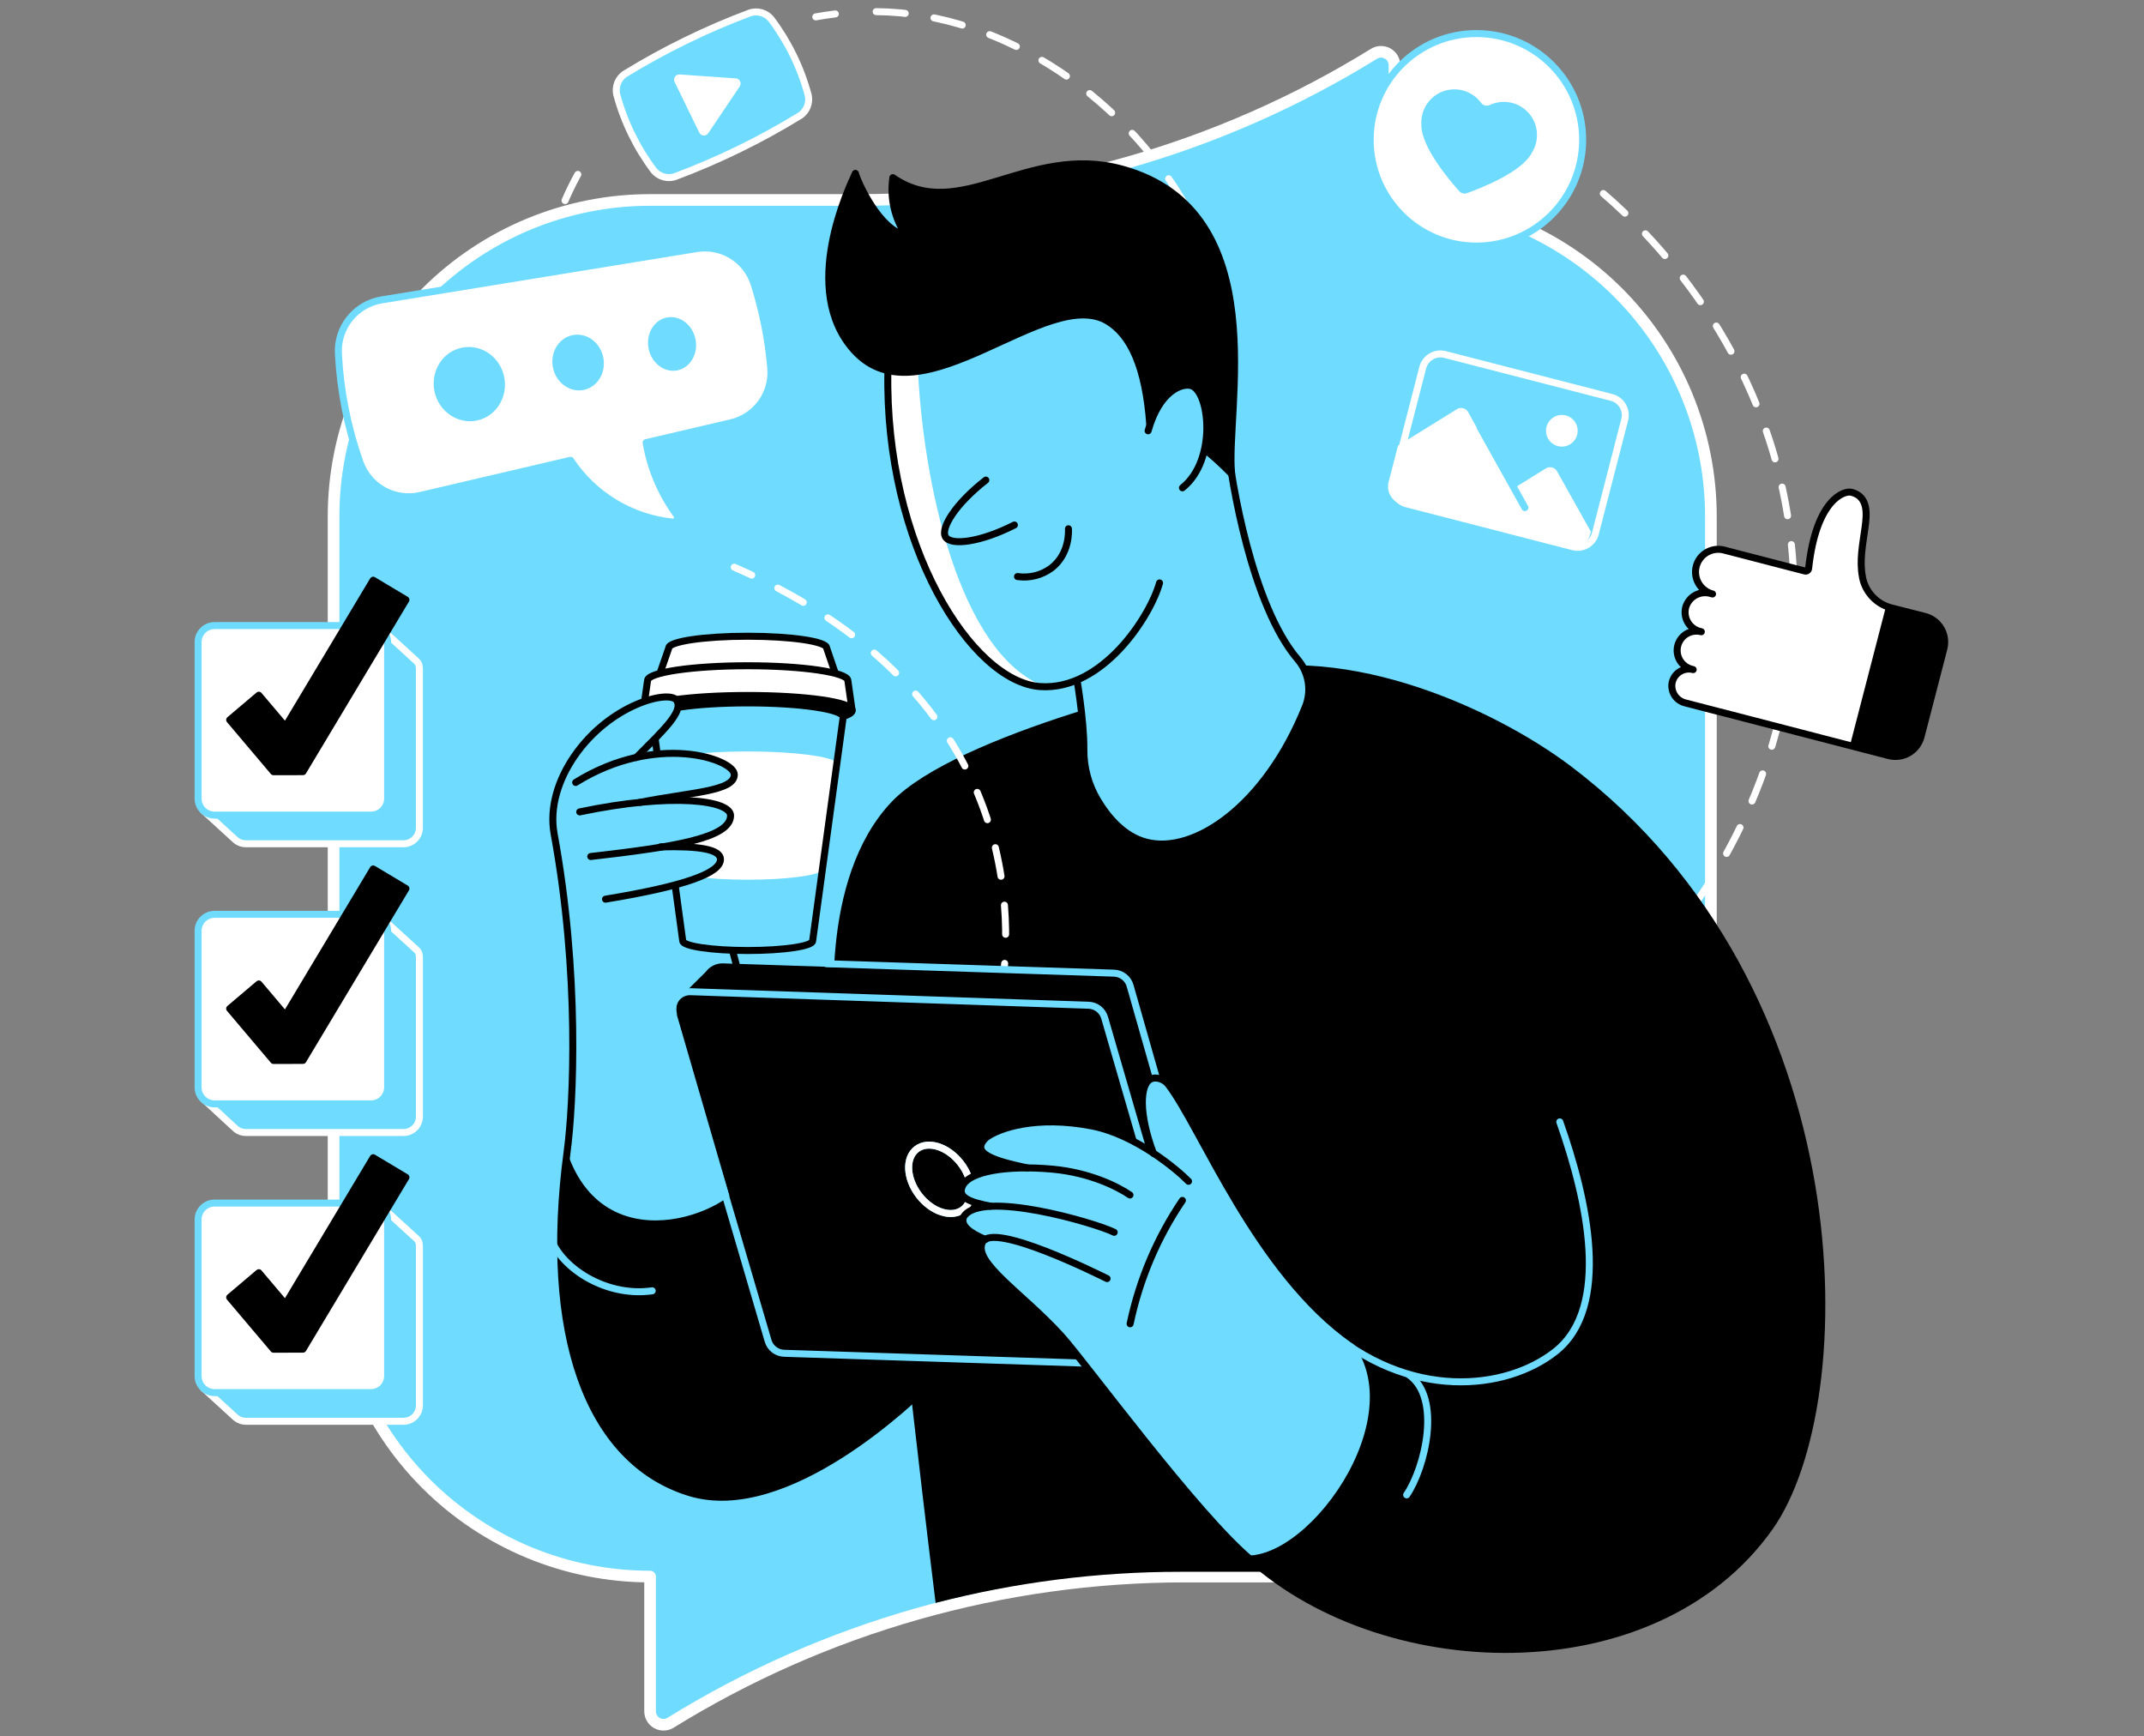 <svg width="368" height="298" viewBox="0 0 368 298" fill="none" xmlns="http://www.w3.org/2000/svg">
<rect x="0" y="0" width="368" height="298" fill="#808080" stroke="none"/>
<path d="M239.35 34.316V11.198C239.35 10.79 239.242 10.389 239.037 10.036C238.831 9.683 238.535 9.391 238.18 9.19C237.824 8.989 237.422 8.885 237.013 8.891C236.605 8.896 236.205 9.01 235.855 9.22C209.326 25.628 178.749 34.318 147.556 34.316H111.581C104.447 34.316 97.382 35.721 90.791 38.45C84.2 41.18 78.211 45.181 73.166 50.226C68.122 55.27 64.12 61.259 61.39 67.85C58.66 74.441 57.254 81.505 57.254 88.639V216.251C57.255 223.385 58.66 230.449 61.391 237.04C64.121 243.63 68.123 249.618 73.168 254.662C78.212 259.707 84.201 263.708 90.792 266.437C97.383 269.167 104.447 270.571 111.581 270.571V293.692C111.581 294.101 111.689 294.502 111.895 294.855C112.1 295.208 112.396 295.5 112.751 295.701C113.107 295.902 113.509 296.005 113.918 296C114.326 295.994 114.726 295.881 115.076 295.67C141.602 279.261 172.176 270.569 203.368 270.571H239.34C246.473 270.571 253.537 269.167 260.128 266.437C266.719 263.707 272.707 259.706 277.752 254.662C282.796 249.618 286.798 243.63 289.528 237.039C292.258 230.449 293.663 223.385 293.663 216.251V88.639C293.663 74.234 287.941 60.418 277.756 50.231C267.57 40.044 253.756 34.319 239.35 34.316" fill="#6EDBFF"/>
<path d="M239.35 34.316V11.198C239.35 10.79 239.242 10.389 239.037 10.036C238.831 9.683 238.535 9.391 238.18 9.19C237.824 8.989 237.422 8.885 237.013 8.891C236.605 8.896 236.205 9.01 235.855 9.22C209.326 25.628 178.749 34.318 147.556 34.316H111.581C104.447 34.316 97.382 35.721 90.791 38.45C84.2 41.18 78.211 45.181 73.166 50.226C68.122 55.27 64.12 61.259 61.39 67.85C58.66 74.441 57.254 81.505 57.254 88.639V216.251C57.255 223.385 58.66 230.449 61.391 237.04C64.121 243.63 68.123 249.618 73.168 254.662C78.212 259.707 84.201 263.708 90.792 266.437C97.383 269.167 104.447 270.571 111.581 270.571V293.692C111.581 294.101 111.689 294.502 111.895 294.855C112.1 295.208 112.396 295.5 112.751 295.701C113.107 295.902 113.509 296.005 113.918 296C114.326 295.994 114.726 295.881 115.076 295.67C141.602 279.261 172.176 270.569 203.368 270.571H239.34C246.473 270.571 253.537 269.167 260.128 266.437C266.719 263.707 272.707 259.706 277.752 254.662C282.796 249.618 286.798 243.63 289.528 237.039C292.258 230.449 293.663 223.385 293.663 216.251V88.639C293.663 74.234 287.941 60.418 277.756 50.231C267.57 40.044 253.756 34.319 239.35 34.316" stroke="white" stroke-width="2" stroke-miterlimit="10" stroke-linejoin="round"/>
<path d="M275.2 33.219C284.23 40.963 304.982 62.023 307.656 95.426C310.259 127.928 294.026 151.035 289.654 156.892" stroke="white" stroke-width="1.2" stroke-linecap="round" stroke-linejoin="round" stroke-dasharray="5 5"/>
<path d="M208.065 116.322C205.73 116.157 164.209 125.876 153.046 137.608C140.339 150.972 143.261 176.428 143.659 177.942C147.443 194.407 151.23 210.871 155.021 227.333C156.072 236.874 157.166 246.474 158.303 256.134C159.05 262.485 159.813 268.804 160.592 275.09C174.3 271.548 188.402 269.755 202.561 269.753H238.536C239.801 269.753 241.056 269.704 242.3 269.62L247.72 216.594L228.499 140.834L208.065 116.322Z" fill="black"/>
<path d="M132.298 63.204C131.885 58.28 130.921 53.417 129.425 48.708C128.778 46.684 127.426 44.961 125.614 43.852C123.802 42.742 121.652 42.321 119.556 42.665L65.516 51.465C63.362 51.816 61.414 52.949 60.042 54.647C58.671 56.344 57.973 58.487 58.083 60.667C58.404 67.041 59.651 73.335 61.784 79.35C62.512 81.407 63.974 83.124 65.889 84.171C67.804 85.218 70.038 85.522 72.163 85.026L97.93 78.997C99.883 81.942 102.462 84.419 105.482 86.252C108.503 88.085 111.891 89.228 115.404 89.6C115.558 89.617 115.713 89.589 115.85 89.519C115.988 89.449 116.102 89.34 116.179 89.206C116.256 89.072 116.292 88.919 116.283 88.765C116.273 88.611 116.22 88.463 116.127 88.339C114.159 85.644 112.664 82.634 111.707 79.437C111.366 78.299 111.096 77.139 110.899 75.967L125.494 72.553C127.559 72.068 129.382 70.857 130.631 69.141C131.88 67.426 132.471 65.319 132.298 63.204Z" fill="white" stroke="#6EDBFF" stroke-width="1.2" stroke-linecap="round" stroke-linejoin="round"/>
<path d="M86.548 64.735C87.226 68.149 85.15 71.473 81.872 72.168C78.594 72.864 75.256 70.613 74.564 67.111C73.872 63.61 76.049 60.265 79.39 59.65C82.731 59.035 85.877 61.331 86.548 64.735Z" fill="#6EDBFF"/>
<path d="M103.553 61.366C104.063 63.938 102.571 66.419 100.202 66.916C97.832 67.412 95.424 65.7 94.907 63.071C94.39 60.443 95.935 57.955 98.339 57.504C100.743 57.053 103.043 58.797 103.553 61.366Z" fill="#6EDBFF"/>
<path d="M119.378 58.231C119.87 60.712 118.493 63.096 116.288 63.557C114.083 64.018 111.825 62.355 111.326 59.828C110.826 57.301 112.252 54.907 114.471 54.488C116.69 54.069 118.885 55.739 119.378 58.231Z" fill="#6EDBFF"/>
<path d="M253.417 42.232C263.488 42.232 271.652 34.068 271.652 23.996C271.652 13.925 263.488 5.76 253.417 5.76C243.345 5.76 235.181 13.925 235.181 23.996C235.181 34.068 243.345 42.232 253.417 42.232Z" fill="white" stroke="#6EDBFF" stroke-width="1.2" stroke-linecap="round" stroke-linejoin="round"/>
<path d="M262.014 19.02C261.185 18.244 260.143 17.735 259.022 17.556C257.901 17.378 256.752 17.54 255.723 18.02C255.466 18.143 255.174 18.172 254.898 18.102C254.622 18.033 254.378 17.869 254.21 17.639C253.57 16.774 252.698 16.108 251.694 15.719C250.69 15.33 249.597 15.234 248.541 15.443C247.485 15.651 246.51 16.155 245.729 16.896C244.949 17.637 244.394 18.584 244.131 19.628C243.983 20.205 243.929 20.802 243.97 21.396C243.862 25.128 248.804 30.958 250.478 32.821C250.637 32.999 250.847 33.126 251.079 33.184C251.311 33.243 251.556 33.23 251.781 33.149C254.137 32.307 261.256 29.535 262.937 26.201C263.255 25.698 263.491 25.147 263.635 24.569C263.886 23.584 263.868 22.549 263.583 21.573C263.298 20.597 262.756 19.715 262.014 19.02V19.02Z" fill="#6EDBFF"/>
<path d="M276.606 68.206L248.029 60.841C246.347 60.407 244.633 61.419 244.2 63.1L239.164 82.64C238.731 84.321 239.742 86.035 241.423 86.469L270.001 93.834C271.682 94.267 273.396 93.256 273.829 91.575L278.865 72.035C279.299 70.354 278.287 68.639 276.606 68.206Z" fill="#6EDBFF"/>
<path d="M250.065 70.222L239.955 76.491L238.34 82.719C238.133 83.525 238.253 84.38 238.675 85.097C239.097 85.815 239.786 86.335 240.591 86.546L264.216 92.669L251.984 70.715C251.894 70.553 251.771 70.411 251.625 70.298C251.478 70.185 251.31 70.103 251.13 70.056C250.951 70.01 250.764 70.001 250.581 70.03C250.398 70.058 250.222 70.124 250.065 70.222V70.222Z" fill="white"/>
<path d="M251.047 89.258L269.108 93.937C269.509 94.043 269.926 94.068 270.336 94.011C270.746 93.955 271.141 93.818 271.499 93.609C271.856 93.399 272.168 93.121 272.417 92.791C272.667 92.46 272.849 92.084 272.953 91.683L273.064 91.25L267.256 80.881C267.166 80.719 267.044 80.578 266.897 80.465C266.751 80.352 266.583 80.27 266.404 80.224C266.225 80.178 266.039 80.168 265.856 80.195C265.673 80.223 265.498 80.287 265.341 80.385L251.047 89.258Z" fill="white"/>
<path d="M268.077 76.649C269.579 76.649 270.796 75.431 270.796 73.93C270.796 72.428 269.579 71.211 268.077 71.211C266.576 71.211 265.358 72.428 265.358 73.93C265.358 75.431 266.576 76.649 268.077 76.649Z" fill="white"/>
<path d="M254.053 73.332L261.734 87.112" stroke="#6EDBFF" stroke-width="1.2" stroke-linecap="round" stroke-linejoin="round"/>
<path d="M276.606 68.206L248.029 60.841C246.347 60.407 244.633 61.419 244.2 63.1L239.164 82.64C238.731 84.321 239.742 86.035 241.423 86.469L270.001 93.834C271.682 94.267 273.396 93.256 273.829 91.575L278.865 72.035C279.299 70.354 278.287 68.639 276.606 68.206Z" stroke="white" stroke-width="1.2" stroke-linecap="round" stroke-linejoin="round"/>
<path d="M240.032 184.25L206.772 178.682C206.246 178.59 205.775 178.301 205.455 177.874C205.134 177.447 204.989 176.913 205.049 176.383L207.579 156.393C207.654 155.864 207.928 155.383 208.345 155.05C208.762 154.716 209.29 154.554 209.823 154.596L243.422 157.5C244.792 157.619 245.788 158.706 245.634 159.947L242.793 182.446C242.625 183.673 241.395 184.477 240.032 184.25Z" fill="white" stroke="#6EDBFF" stroke-width="1.2" stroke-linecap="round" stroke-linejoin="round"/>
<path d="M208.568 155.229L222.32 170.19C222.722 170.621 223.261 170.898 223.845 170.976C224.429 171.053 225.021 170.925 225.521 170.613L244.795 158.423" fill="white"/>
<path d="M208.568 155.229L222.32 170.19C222.722 170.621 223.261 170.898 223.845 170.976C224.429 171.053 225.021 170.925 225.521 170.613L244.795 158.423" stroke="#6EDBFF" stroke-width="1.2" stroke-linecap="round" stroke-linejoin="round"/>
<path d="M227.129 169.596L241.769 183.946" stroke="#6EDBFF" stroke-width="1.2" stroke-linecap="round" stroke-linejoin="round"/>
<path d="M205.503 177.938L221.062 168.817" stroke="#6EDBFF" stroke-width="1.2" stroke-linecap="round" stroke-linejoin="round"/>
<path d="M109.208 130.007C113.828 125.355 117.473 122.028 116.1 120.145C114.873 118.46 105.542 120.599 99.325 128.756C95.943 133.27 94.487 138.94 95.278 144.524C96.707 155.278 103.473 164.284 103.2 170.997C100.555 179.737 98.597 188.67 97.343 197.715C93.226 228.672 100.729 250.724 118.343 256.155C134.999 261.289 156.845 240.212 159.991 236.965C161.34 229.687 162.686 222.406 164.031 215.123L128.338 177.942C127.817 170.742 126.242 163.658 123.662 156.917L109.592 134.627" fill="#6EDBFF"/>
<path d="M141.884 111.198C141.884 110.09 135.821 109.189 128.338 109.189C120.856 109.189 114.792 110.09 114.792 111.198L112.947 116.517L128.324 117.408L143.701 116.517L141.884 111.198Z" fill="white" stroke="black" stroke-width="1.2" stroke-linecap="round" stroke-linejoin="round"/>
<path d="M145.529 116.804C145.529 115.406 137.841 114.256 128.338 114.256C118.836 114.256 111.147 115.395 111.147 116.804L110.417 121.906C110.417 123.304 118.455 124.457 128.338 124.457C138.222 124.457 146.26 123.314 146.26 121.906L145.529 116.804Z" fill="white" stroke="black" stroke-width="1.2" stroke-linecap="round" stroke-linejoin="round"/>
<path d="M128.338 124.457C138.236 124.457 146.26 123.315 146.26 121.906C146.26 120.497 138.236 119.355 128.338 119.355C118.441 119.355 110.417 120.497 110.417 121.906C110.417 123.315 118.441 124.457 128.338 124.457Z" fill="black" stroke="black" stroke-width="1.2" stroke-linecap="round" stroke-linejoin="round"/>
<path d="M128.338 120.631C119.283 120.631 111.944 121.721 111.944 123.077L117.186 161.474C117.186 162.386 122.177 163.127 128.335 163.127C134.493 163.127 139.483 162.386 139.483 161.474L144.725 123.077C144.732 121.721 137.393 120.631 128.338 120.631Z" fill="#6EDBFF"/>
<path d="M128.338 128.962C120.388 128.962 113.845 129.818 113.017 130.919L115.54 149.4C116.432 150.291 121.831 150.979 128.338 150.979C134.846 150.979 140.242 150.28 141.136 149.4L143.659 130.926C142.842 129.829 136.289 128.962 128.338 128.962Z" fill="white"/>
<path d="M128.338 120.631C119.283 120.631 111.944 121.721 111.944 123.077L117.186 161.474C117.186 162.386 122.177 163.127 128.335 163.127C134.493 163.127 139.483 162.386 139.483 161.474L144.725 123.077C144.732 121.721 137.393 120.631 128.338 120.631Z" stroke="black" stroke-width="1.2" stroke-linecap="round" stroke-linejoin="round"/>
<path d="M127.901 201.472C127.786 207.015 104.186 217.971 97.336 197.729C93.219 228.686 100.722 250.738 118.336 256.169C134.992 261.303 156.838 240.226 159.984 236.979C161.333 229.701 162.679 222.42 164.024 215.137L153.081 203.719C144.778 203.569 136.153 201.269 127.901 201.472Z" fill="black"/>
<path d="M100.922 146.181C115.212 144.86 123.662 144.86 123.662 147.488C123.662 149.815 117.697 152.049 103.927 154.317" fill="#6EDBFF"/>
<path d="M99.506 139.338C115.449 135.994 125.396 137.364 125.396 139.967C125.396 143.839 115.551 145.377 101.397 146.995" fill="#6EDBFF"/>
<path d="M98.807 134.288C112.786 125.604 126.039 130.332 126.039 132.936C126.039 136.735 113.031 135.787 101.411 139.967" fill="#6EDBFF"/>
<path d="M113.349 145.346C119.972 145.164 123.662 145.751 123.662 147.488C123.662 149.816 117.697 152.049 103.927 154.317" stroke="black" stroke-width="1.2" stroke-linecap="round" stroke-linejoin="round"/>
<path d="M99.506 139.338C115.449 135.994 125.396 137.364 125.396 139.967C125.396 143.839 115.551 145.377 101.397 146.995" stroke="black" stroke-width="1.2" stroke-linecap="round" stroke-linejoin="round"/>
<path d="M98.807 134.288C112.786 125.604 126.039 130.332 126.039 132.936C126.039 135.822 118.535 135.969 109.837 137.703" stroke="black" stroke-width="1.2" stroke-linecap="round" stroke-linejoin="round"/>
<path d="M105.954 129.727C107.855 129.476 110.532 128.679 111.151 128.06C114.782 124.419 117.274 121.752 116.099 120.145C114.873 118.46 105.542 120.599 99.325 128.756" fill="#6EDBFF"/>
<path d="M109.208 130.007C113.828 125.356 117.473 122.029 116.1 120.145C114.824 118.397 104.749 120.784 98.556 129.811C95.893 133.694 94.268 138.485 95.113 143.116C99.506 167.069 98.458 189.401 97.336 197.715C93.219 228.672 100.723 250.724 118.336 256.155C134.992 261.289 156.838 240.212 159.984 236.965C161.333 229.687 162.679 222.406 164.024 215.123L128.338 177.942C128.032 173.698 127.359 169.488 126.325 165.36C126.141 164.615 125.949 163.89 125.749 163.187" stroke="black" stroke-width="1.2" stroke-linecap="round" stroke-linejoin="round"/>
<path d="M171.915 170.309C172.729 163.983 179.488 120.63 126.025 97.338" stroke="white" stroke-width="1.2" stroke-linecap="round" stroke-linejoin="round" stroke-dasharray="5 5"/>
<path d="M210.232 226.32L193.956 170.284C193.781 169.683 193.421 169.153 192.926 168.768C192.432 168.384 191.828 168.166 191.203 168.146L124.103 165.937C123.611 165.92 123.122 166.027 122.682 166.247C122.242 166.467 121.864 166.794 121.583 167.199L117.697 171.043L119.427 173.514L122.069 172.864L137.446 225.782C137.62 226.383 137.98 226.915 138.475 227.299C138.97 227.683 139.573 227.901 140.2 227.92L197.864 229.818C199.122 231.345 200.425 232.859 200.425 232.859L205.098 233.662L209.449 229.311C209.843 228.934 210.125 228.455 210.264 227.926C210.402 227.398 210.391 226.842 210.232 226.32V226.32Z" fill="black" stroke="black" stroke-width="1.2" stroke-linecap="round" stroke-linejoin="round"/>
<path d="M122.058 172.85L137.435 225.768C137.609 226.369 137.969 226.901 138.464 227.285C138.959 227.669 139.563 227.887 140.189 227.906L197.853 229.804C199.111 231.331 200.415 232.845 200.415 232.845L205.087 233.648L209.438 229.297C209.835 228.924 210.12 228.448 210.262 227.923C210.405 227.397 210.399 226.842 210.246 226.32L193.967 169.152C193.793 168.55 193.433 168.019 192.938 167.635C192.443 167.251 191.839 167.033 191.213 167.013L141.87 165.392" stroke="#6EDBFF" stroke-width="1.2" stroke-linecap="round" stroke-linejoin="round"/>
<path d="M202.914 234.487L135.814 232.279C135.186 232.258 134.58 232.039 134.085 231.653C133.589 231.267 133.229 230.733 133.056 230.129L120.901 188.283L119.951 185.008L117.382 176.163L116.781 174.104C116.651 173.654 116.629 173.179 116.717 172.719C116.805 172.258 117.001 171.825 117.289 171.455C117.577 171.085 117.948 170.788 118.372 170.589C118.797 170.39 119.262 170.294 119.731 170.309L186.831 172.518C187.456 172.538 188.06 172.756 188.554 173.141C189.049 173.525 189.409 174.055 189.584 174.656L205.86 230.692C205.991 231.142 206.013 231.617 205.926 232.077C205.838 232.538 205.642 232.971 205.355 233.341C205.067 233.711 204.696 234.008 204.272 234.208C203.848 234.407 203.382 234.503 202.914 234.487V234.487Z" fill="black" stroke="black" stroke-width="1.2" stroke-linecap="round" stroke-linejoin="round"/>
<path d="M115.582 173.992C115.451 173.542 115.429 173.068 115.516 172.607C115.604 172.147 115.8 171.713 116.087 171.343C116.375 170.973 116.746 170.676 117.17 170.477C117.594 170.278 118.06 170.182 118.528 170.197L186.844 172.518C187.47 172.538 188.074 172.756 188.568 173.14C189.063 173.525 189.423 174.055 189.598 174.656L205.874 230.692C206.005 231.142 206.027 231.617 205.94 232.077C205.852 232.538 205.656 232.971 205.369 233.341C205.081 233.711 204.71 234.008 204.286 234.208C203.862 234.407 203.396 234.503 202.927 234.487L134.59 232.25C133.965 232.23 133.361 232.012 132.867 231.628C132.372 231.244 132.012 230.713 131.837 230.112L123.33 201.122" stroke="#6EDBFF" stroke-width="1.2" stroke-linecap="round" stroke-linejoin="round"/>
<path d="M165.322 207.573C167.296 206.048 167.105 202.495 164.897 199.635C162.688 196.775 159.298 195.693 157.324 197.217C155.351 198.741 155.541 202.295 157.75 205.155C159.958 208.014 163.348 209.097 165.322 207.573Z" stroke="#6EDBFF" stroke-width="1.2" stroke-linecap="round" stroke-linejoin="round"/>
<path d="M165.322 207.573C167.296 206.048 167.105 202.495 164.897 199.635C162.688 196.775 159.298 195.693 157.324 197.217C155.351 198.741 155.541 202.295 157.75 205.155C159.958 208.014 163.348 209.097 165.322 207.573Z" stroke="white" stroke-width="1.2" stroke-linecap="round" stroke-linejoin="round"/>
<path d="M190.039 212.418C181.613 206.344 163.174 208.531 165.142 203.719C166.127 200.983 172.918 199.945 180.683 200.654C187.061 201.238 191.867 203.649 193.963 205.086" fill="#6EDBFF"/>
<path d="M190.203 219.97C184.73 215.975 163.339 213.616 165.418 208.811C168.326 204.104 188.082 209.901 191.241 211.492" fill="#6EDBFF"/>
<path d="M190.021 219.432C188.672 218.785 170.45 209.646 168.647 213.169C166.882 216.632 175.133 222.2 182.141 229.245C183.215 230.329 184.2 231.497 185.087 232.74C188.837 237.958 192.995 243.385 197.605 248.935C203.483 256.015 209.309 262.351 214.894 267.981L233.881 266.804L247.717 248.739L237.089 233.634L232.34 230.003C215.715 218.282 206.279 193.658 200.607 186.21C200.343 185.843 199.998 185.542 199.598 185.331C199.199 185.12 198.756 185.005 198.304 184.994C197.971 184.99 197.643 185.078 197.357 185.249C195.396 186.483 195.26 192.99 199.911 202.374" fill="#6EDBFF"/>
<path d="M193.348 206.015C187.138 200.224 163.391 200.812 169.234 195.244C171.422 193.602 177.884 191.4 187.358 193.238C194.914 194.689 202.008 200.714 204 202.734V207.382L197.179 231.496L193.516 232.341L184.943 221.508" fill="#6EDBFF"/>
<path d="M193.977 227.19C195.566 219.616 198.614 212.424 202.952 206.015" stroke="black" stroke-width="1.2" stroke-linecap="round" stroke-linejoin="round"/>
<path d="M204 202.734C202.019 200.714 194.914 194.696 187.383 193.231C177.908 191.4 171.447 193.581 169.259 195.237C166.407 197.949 170.573 199.2 176.315 200.437" stroke="black" stroke-width="1.2" stroke-linecap="round" stroke-linejoin="round"/>
<path d="M170.021 207.001C166.575 206.358 164.397 205.54 165.128 203.719C166.113 200.983 172.904 199.945 180.669 200.654C187.047 201.238 191.852 203.649 193.949 205.086" stroke="black" stroke-width="1.2" stroke-linecap="round" stroke-linejoin="round"/>
<path d="M169.143 212.722C166.41 211.572 164.768 210.31 165.418 208.807C168.326 204.1 188.082 209.898 191.241 211.488" stroke="black" stroke-width="1.2" stroke-linecap="round" stroke-linejoin="round"/>
<path d="M190.021 219.432C188.672 218.785 170.45 209.646 168.647 213.169C166.882 216.632 175.455 221.906 182.141 229.245C186.156 233.652 205.664 260.349 214.915 267.869C222.558 267.394 226.238 267.296 233.881 266.821L247.717 248.756" stroke="black" stroke-width="1.2" stroke-linecap="round" stroke-linejoin="round"/>
<path d="M197.979 197.949C195.368 190.981 195.725 186.291 197.36 185.263C197.646 185.092 197.974 185.004 198.307 185.008C198.759 185.019 199.202 185.134 199.602 185.345C200.002 185.556 200.347 185.857 200.61 186.224C206.282 193.686 215.718 218.296 232.343 230.017" stroke="black" stroke-width="1.2" stroke-linecap="round" stroke-linejoin="round"/>
<path d="M208.065 116.321C228.988 109.189 256.006 121.183 269.741 131.59C319.716 169.46 319.664 240.694 304.234 262.47C284.094 290.897 236.226 289.083 213.055 266.894C224.843 268.642 244.795 240.177 229.687 227.987L195.365 161.282L208.065 116.321Z" fill="black"/>
<path d="M267.724 192.539C272.495 206.008 276.528 224.321 267.025 231.908C258.599 238.628 241.8 240.53 227.286 227.609" stroke="#6EDBFF" stroke-width="1.2" stroke-linecap="round" stroke-linejoin="round"/>
<path d="M140.021 2.895C141.14 2.692 142.259 2.524 143.38 2.391" stroke="white" stroke-width="1.2" stroke-linecap="round" stroke-linejoin="round"/>
<path d="M150.383 2C172.247 2.157 194.254 17.175 205 38" stroke="white" stroke-width="1.2" stroke-linecap="round" stroke-linejoin="round" stroke-dasharray="5 5"/>
<path d="M205.615 39.013C206.081 40.041 206.517 41.089 206.922 42.159" stroke="#6EDBFF" stroke-width="1.2" stroke-linecap="round" stroke-linejoin="round"/>
<path d="M96.983 34.421C98.218 31.555 99.709 28.805 101.435 26.205" stroke="white" stroke-width="1.2" stroke-linecap="round" stroke-linejoin="round" stroke-dasharray="5 5"/>
<path d="M137.351 19.823C130.528 24.009 123.318 27.527 115.82 30.329C115.19 30.525 114.515 30.532 113.881 30.349C113.247 30.166 112.68 29.8 112.252 29.298C109.286 25.37 107.107 20.905 105.835 16.15C105.705 15.502 105.769 14.83 106.017 14.218C106.266 13.605 106.688 13.079 107.233 12.705C114.053 8.521 121.26 5.003 128.754 2.199C129.384 2.002 130.058 1.994 130.693 2.177C131.327 2.36 131.894 2.725 132.322 3.227C135.287 7.156 137.465 11.622 138.735 16.378C138.868 17.024 138.808 17.696 138.562 18.309C138.315 18.921 137.895 19.448 137.351 19.823Z" fill="#6EDBFF" stroke="white" stroke-width="1.2" stroke-linecap="round" stroke-linejoin="round"/>
<path d="M126.304 13.452L116.648 12.778C116.492 12.767 116.336 12.797 116.196 12.866C116.055 12.934 115.935 13.039 115.848 13.168C115.76 13.298 115.708 13.448 115.697 13.604C115.686 13.76 115.717 13.916 115.785 14.057L120.028 22.756C120.096 22.896 120.2 23.017 120.33 23.105C120.46 23.192 120.611 23.244 120.767 23.255C120.923 23.266 121.08 23.236 121.22 23.167C121.361 23.099 121.481 22.994 121.569 22.864L126.979 14.826C127.063 14.697 127.112 14.548 127.121 14.394C127.13 14.24 127.099 14.086 127.031 13.948C126.963 13.809 126.861 13.691 126.733 13.604C126.606 13.517 126.458 13.465 126.304 13.452V13.452Z" fill="white"/>
<path d="M210.756 76.652C211.339 82.244 214.792 103.912 222.774 113.208C223.707 114.317 224.319 115.661 224.543 117.093C224.767 118.525 224.596 119.991 224.046 121.333C217.253 138.258 204.993 146.691 196.731 144.528C192.953 143.539 190.245 140.397 188.438 137.395C186.843 134.762 186.011 131.737 186.037 128.658C186.093 123.605 184.776 116.038 184.339 113.631C184.569 110.884 168.871 110.541 165.918 105.184C160.025 94.5 151.858 73.007 156.283 60.258C159.589 50.728 171.509 48.662 188.113 45.639L210.756 76.652Z" fill="#6EDBFF"/>
<path d="M210.756 76.652C211.339 82.244 214.792 103.911 222.774 113.208C223.707 114.317 224.319 115.661 224.543 117.093C224.767 118.525 224.596 119.991 224.046 121.333C217.253 138.258 204.993 146.691 196.731 144.528C192.953 143.539 190.245 140.397 188.438 137.395C186.843 134.762 186.011 131.737 186.037 128.658C186.093 123.605 184.776 116.038 184.339 113.63" stroke="black" stroke-width="1.2" stroke-linecap="round" stroke-linejoin="round"/>
<path d="M152.4 63.634C151.788 93.535 166.767 117.017 178.537 117.831C189.21 118.565 197.434 105.806 199.027 100.039" fill="#6EDBFF"/>
<path d="M174.644 98.949C175.669 99.099 176.714 99.045 177.718 98.79C178.722 98.535 179.665 98.084 180.494 97.464C183.64 95.017 183.413 91.061 183.388 90.747" stroke="black" stroke-width="1.2" stroke-linecap="round" stroke-linejoin="round"/>
<path d="M178.537 117.831C178.845 117.852 179.149 117.859 179.453 117.859C164.576 112.439 158.264 82.394 157.502 62.222L152.4 63.62C151.788 93.535 166.767 117.017 178.537 117.831Z" fill="white"/>
<path d="M152.4 63.634C151.788 93.535 166.767 117.017 178.537 117.831C189.21 118.565 197.434 105.806 199.027 100.039" stroke="black" stroke-width="1.2" stroke-linecap="round" stroke-linejoin="round"/>
<path d="M169.213 82.394C164.031 86.424 161.354 90.684 162.311 92.18C163.269 93.675 168.252 93.078 174.113 90.1" stroke="black" stroke-width="1.2" stroke-linecap="round" stroke-linejoin="round"/>
<path d="M146.822 29.756C145.84 31.95 137.17 49.718 146.616 60.139C158.149 72.853 179.733 48.718 190.192 55.166C194.012 57.518 196.651 62.893 197.357 72.99C199.835 74.342 203.333 74.339 206.23 76.656C208.052 78.109 209.78 79.675 211.406 81.346C210.225 70.767 219.028 36.284 192.618 29.025C176.357 24.555 164.757 38.461 153.249 30.489C152.747 33.945 153.547 37.463 155.493 40.362C150.963 39.642 147.147 31.119 146.822 29.756Z" fill="black" stroke="black" stroke-width="1.2" stroke-linecap="round" stroke-linejoin="round"/>
<path d="M197.063 73.933C199.027 67.003 202.858 65.762 204.427 66.171C207.618 67.003 208.97 78.931 202.955 83.719" fill="#6EDBFF"/>
<path d="M197.063 73.933C199.027 67.003 202.858 65.762 204.427 66.171C207.618 67.003 208.97 78.931 202.955 83.719" stroke="black" stroke-width="1.2" stroke-linecap="round" stroke-linejoin="round"/>
<path d="M324.606 104.317C323.374 103.996 322.258 103.333 321.386 102.406C320.514 101.478 319.922 100.324 319.678 99.075V99.022C319.129 96.226 319.727 93.392 320.111 90.607C320.44 88.22 320.719 85.239 317.801 84.484C316.54 84.155 311.731 85.693 310.434 97.547C310.429 97.622 310.407 97.694 310.37 97.759C310.333 97.824 310.282 97.88 310.221 97.923C310.159 97.966 310.089 97.995 310.016 98.007C309.942 98.019 309.866 98.015 309.795 97.995L305.251 96.82L302.871 96.202L301.823 95.929L300.551 95.601L295.896 94.395C295.4 94.267 294.885 94.237 294.378 94.308C293.871 94.379 293.383 94.55 292.942 94.809C292.501 95.069 292.115 95.413 291.807 95.822C291.499 96.23 291.275 96.695 291.146 97.191C291.018 97.686 290.989 98.202 291.06 98.709C291.131 99.216 291.301 99.704 291.561 100.145C291.82 100.586 292.164 100.971 292.573 101.279C292.981 101.588 293.447 101.812 293.942 101.94L293.593 101.846C292.729 101.608 291.806 101.713 291.018 102.139C290.229 102.566 289.637 103.281 289.364 104.135C289.238 104.569 289.2 105.024 289.252 105.473C289.305 105.923 289.447 106.357 289.67 106.75C289.893 107.143 290.193 107.488 290.552 107.763C290.91 108.038 291.321 108.239 291.758 108.353L292.02 108.42C291.168 108.199 290.263 108.325 289.504 108.772C288.745 109.218 288.194 109.947 287.973 110.8V110.8C287.753 111.652 287.881 112.557 288.328 113.316C288.774 114.075 289.504 114.625 290.357 114.847L290.622 114.917C290.225 114.814 289.811 114.795 289.406 114.862C289.001 114.928 288.615 115.079 288.271 115.304C287.928 115.53 287.636 115.824 287.414 116.169C287.192 116.514 287.044 116.902 286.981 117.307C286.885 118.046 287.066 118.795 287.488 119.409C287.911 120.023 288.545 120.459 289.27 120.634L293.775 121.801L294.732 122.049L296.106 122.399L302.012 123.93L306.702 125.146L310.141 126.037L324.197 129.679C324.774 129.828 325.376 129.863 325.967 129.78C326.558 129.697 327.128 129.499 327.642 129.196C328.156 128.893 328.606 128.492 328.965 128.015C329.325 127.539 329.586 126.996 329.736 126.418L333.647 111.327C333.796 110.75 333.831 110.148 333.748 109.557C333.665 108.966 333.467 108.397 333.164 107.882C332.861 107.368 332.46 106.918 331.983 106.559C331.507 106.199 330.964 105.938 330.386 105.788L324.606 104.317Z" fill="white" stroke="black" stroke-width="1.2" stroke-linecap="round" stroke-linejoin="round"/>
<path d="M323.707 104.106L330.713 105.922C331.785 106.199 332.702 106.891 333.263 107.845C333.824 108.799 333.983 109.937 333.706 111.008L329.606 126.827C329.328 127.898 328.636 128.815 327.682 129.376C326.729 129.938 325.591 130.097 324.52 129.819L317.513 128.003L323.707 104.106Z" fill="black"/>
<path d="M65.956 207.518L62.014 211.39H42.192C41.467 211.39 40.772 211.678 40.259 212.191C39.747 212.703 39.459 213.398 39.459 214.123V233.519L34.993 238.286C34.993 238.286 40.361 243.207 40.486 243.308C40.968 243.704 41.572 243.92 42.195 243.92H69.259C69.984 243.92 70.679 243.632 71.191 243.119C71.704 242.607 71.992 241.911 71.992 241.187V214.123C71.992 213.546 71.992 213.043 71.503 212.582L65.956 207.518Z" fill="#6EDBFF" stroke="white" stroke-width="1.2" stroke-linecap="round" stroke-linejoin="round"/>
<path d="M63.699 206.469H36.831C35.267 206.469 34 207.737 34 209.3V236.168C34 237.731 35.267 238.999 36.831 238.999H63.699C65.262 238.999 66.529 237.731 66.529 236.168V209.3C66.529 207.737 65.262 206.469 63.699 206.469Z" fill="white" stroke="#6EDBFF" stroke-width="1.2" stroke-linecap="round" stroke-linejoin="round"/>
<path d="M46.948 231.555L39.42 222.657L44.425 218.422L48.993 223.821L64.052 198.687L69.675 202.055L52.002 231.544L46.948 231.555Z" fill="black" stroke="black" stroke-width="1.2" stroke-linecap="round" stroke-linejoin="round"/>
<path d="M65.956 157.965L62.014 161.834H42.192C41.833 161.834 41.477 161.905 41.146 162.042C40.814 162.179 40.513 162.381 40.259 162.634C40.006 162.888 39.804 163.189 39.667 163.521C39.53 163.853 39.459 164.208 39.459 164.567V183.963L34.993 188.681C34.993 188.681 40.361 193.651 40.486 193.752C40.968 194.148 41.572 194.364 42.195 194.363H69.259C69.984 194.363 70.679 194.076 71.191 193.563C71.704 193.05 71.992 192.355 71.992 191.631V164.567C71.992 163.994 71.992 163.487 71.503 163.026L65.956 157.965Z" fill="#6EDBFF" stroke="white" stroke-width="1.2" stroke-linecap="round" stroke-linejoin="round"/>
<path d="M63.699 156.917H36.831C35.267 156.917 34 158.184 34 159.748V186.616C34 188.179 35.267 189.446 36.831 189.446H63.699C65.262 189.446 66.529 188.179 66.529 186.616V159.748C66.529 158.184 65.262 156.917 63.699 156.917Z" fill="white" stroke="#6EDBFF" stroke-width="1.2" stroke-linecap="round" stroke-linejoin="round"/>
<path d="M46.948 181.999L39.42 173.101L44.425 168.866L48.993 174.265L64.052 149.131L69.675 152.499L52.002 181.988L46.948 181.999Z" fill="black" stroke="black" stroke-width="1.2" stroke-linecap="round" stroke-linejoin="round"/>
<path d="M65.956 108.409L62.014 112.278H42.192C41.467 112.278 40.772 112.566 40.259 113.078C39.747 113.591 39.459 114.286 39.459 115.011V134.41L34.916 139.111C34.916 139.111 40.353 144.095 40.479 144.196C40.96 144.593 41.565 144.81 42.188 144.807H69.252C69.976 144.807 70.671 144.52 71.183 144.008C71.695 143.496 71.984 142.802 71.985 142.078V115.011C71.985 114.438 71.985 113.931 71.496 113.47L65.956 108.409Z" fill="#6EDBFF" stroke="white" stroke-width="1.2" stroke-linecap="round" stroke-linejoin="round"/>
<path d="M63.699 107.361H36.831C35.267 107.361 34 108.628 34 110.192V137.059C34 138.623 35.267 139.89 36.831 139.89H63.699C65.262 139.89 66.529 138.623 66.529 137.059V110.192C66.529 108.628 65.262 107.361 63.699 107.361Z" fill="white" stroke="#6EDBFF" stroke-width="1.2" stroke-linecap="round" stroke-linejoin="round"/>
<path d="M46.948 132.443L39.42 123.545L44.425 119.31L48.993 124.709L64.052 99.575L69.675 102.943L52.002 132.433L46.948 132.443Z" fill="black" stroke="black" stroke-width="1.2" stroke-linecap="round" stroke-linejoin="round"/>
<path d="M94.1 211.009C95.071 216.905 103.515 222.738 111.944 221.529" stroke="#6EDBFF" stroke-width="1.2" stroke-linecap="round" stroke-linejoin="round"/>
<path d="M241.44 256.55C244.631 251.853 247.469 239.894 241.845 235.955" stroke="#6EDBFF" stroke-width="1.2" stroke-linecap="round" stroke-linejoin="round"/>
</svg>
